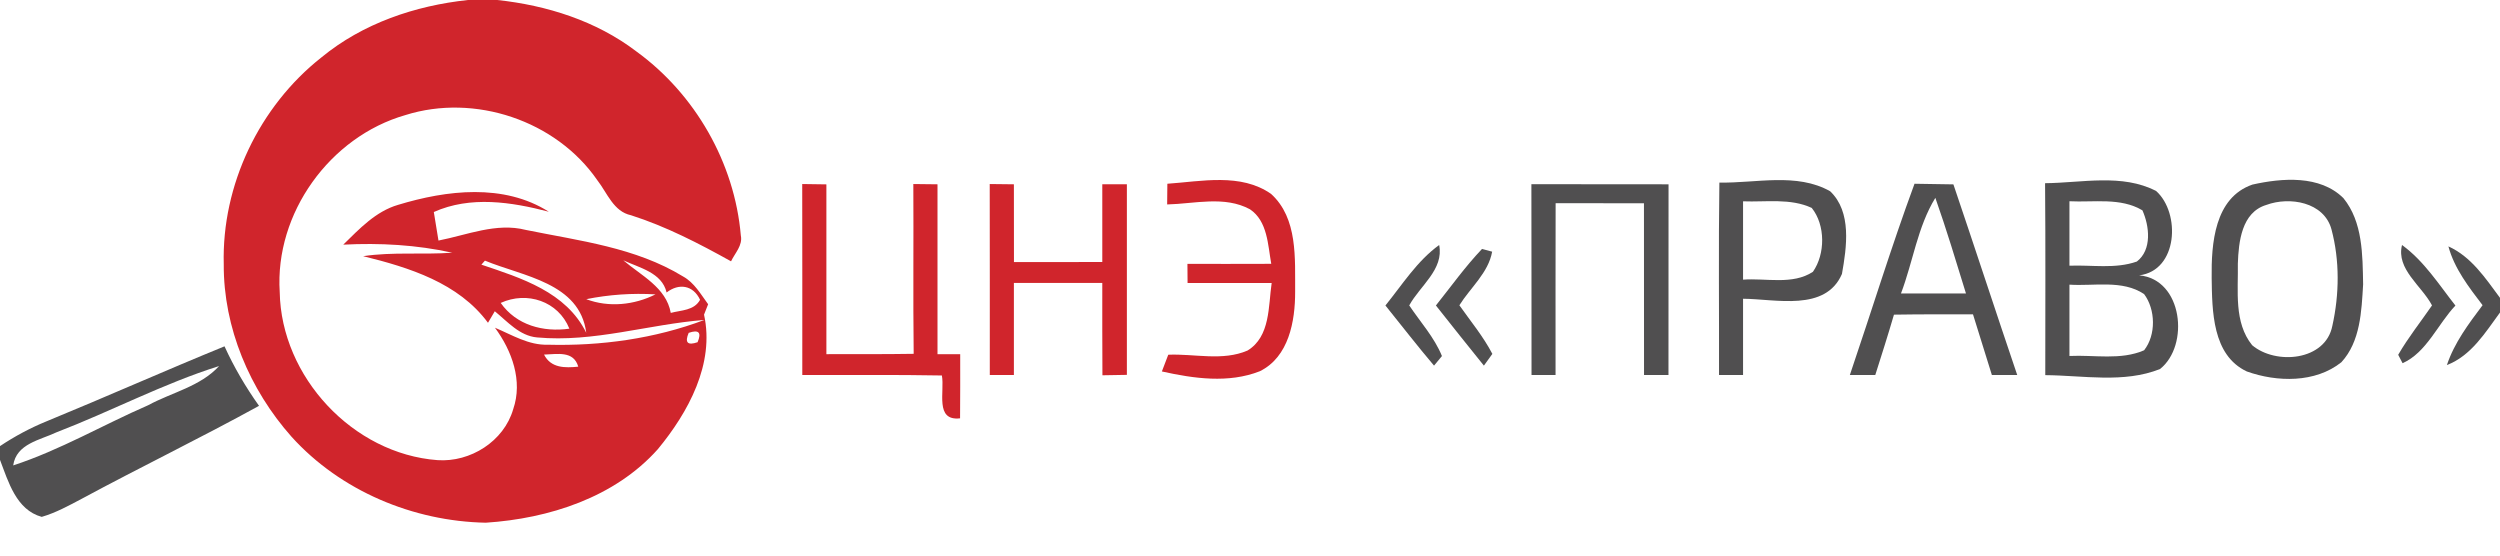 <?xml version="1.0" encoding="UTF-8" ?>
<!DOCTYPE svg PUBLIC "-//W3C//DTD SVG 1.1//EN" "http://www.w3.org/Graphics/SVG/1.1/DTD/svg11.dtd">
<svg width="360pt" height="80pt" viewBox="0 0 360 80" version="1.1" xmlns="http://www.w3.org/2000/svg">
<g id="#d0252cff">
<path fill="#d0252c" opacity="1.00" d=" M 67.39 0.00 L 71.61 0.00 C 78.75 0.77 85.84 3.00 91.60 7.38 C 100.10 13.53 105.79 23.46 106.68 33.92 C 106.97 35.34 105.83 36.45 105.27 37.63 C 100.65 35.06 95.94 32.62 90.88 31.00 C 88.33 30.46 87.46 27.80 86.02 25.96 C 80.08 17.34 68.34 13.43 58.38 16.57 C 47.50 19.69 39.55 30.72 40.28 42.06 C 40.49 54.26 50.81 65.35 63.00 66.26 C 67.74 66.59 72.56 63.55 73.90 58.93 C 75.31 54.85 73.72 50.50 71.27 47.19 C 73.72 48.22 76.13 49.73 78.90 49.64 C 86.53 49.84 94.28 48.77 101.44 46.07 C 93.38 46.70 85.49 49.34 77.34 48.59 C 74.82 48.37 73.08 46.31 71.25 44.82 C 70.92 45.37 70.60 45.93 70.27 46.48 C 66.03 40.73 58.91 38.52 52.29 36.89 C 56.55 36.25 60.86 36.70 65.13 36.39 C 59.98 35.25 54.69 34.96 49.43 35.23 C 51.75 32.96 54.10 30.44 57.32 29.50 C 64.33 27.37 72.53 26.38 79.03 30.49 C 73.64 29.08 67.75 28.17 62.47 30.53 C 62.64 31.56 62.97 33.61 63.14 34.64 C 67.27 33.84 71.48 32.02 75.72 33.11 C 83.42 34.68 91.51 35.62 98.36 39.81 C 99.98 40.70 100.91 42.37 101.97 43.81 C 101.82 44.19 101.52 44.94 101.38 45.31 C 102.95 52.38 99.10 59.39 94.73 64.68 C 88.53 71.64 79.02 74.68 69.95 75.27 C 59.50 75.07 49.04 70.70 41.98 62.89 C 35.96 56.11 32.17 47.19 32.22 38.05 C 31.92 26.64 37.34 15.32 46.28 8.27 C 52.24 3.36 59.79 0.81 67.39 0.00 M 69.32 38.11 C 75.08 40.05 81.53 42.04 84.42 47.92 C 83.49 40.70 75.29 39.80 69.83 37.53 C 69.70 37.68 69.44 37.97 69.32 38.11 M 89.75 37.48 C 92.31 39.68 95.94 41.39 96.59 45.06 C 98.09 44.65 99.95 44.74 100.81 43.17 C 99.81 41.03 97.73 40.76 95.99 42.12 C 95.32 39.23 92.03 38.56 89.75 37.48 M 84.42 43.08 C 87.64 44.31 91.34 43.93 94.39 42.39 C 91.05 42.19 87.70 42.42 84.42 43.08 M 72.10 43.62 C 74.36 46.84 78.24 47.86 81.99 47.33 C 80.39 43.36 75.88 41.89 72.10 43.62 M 99.17 47.93 C 98.58 49.33 99.00 49.78 100.45 49.28 C 101.05 47.88 100.63 47.43 99.17 47.93 M 78.34 51.06 C 79.34 53.03 81.37 52.99 83.27 52.80 C 82.59 50.46 80.25 51.01 78.34 51.06 Z" />
<path fill="#d0252c" opacity="1.00" d=" M 158.73 26.53 C 159.91 26.53 161.09 26.53 162.27 26.53 C 162.26 35.68 162.27 44.83 162.27 53.98 C 161.39 54.00 159.63 54.03 158.75 54.04 C 158.72 49.61 158.73 45.17 158.73 40.74 C 154.49 40.74 150.24 40.74 146.00 40.74 C 146.00 45.16 146.00 49.58 146.00 54.00 C 145.13 54.00 143.40 54.00 142.53 54.00 C 142.52 44.83 142.55 35.67 142.52 26.50 C 143.39 26.51 145.13 26.53 146.00 26.54 C 146.00 30.28 146.00 34.01 146.01 37.74 C 150.25 37.73 154.49 37.73 158.73 37.73 C 158.73 34.00 158.73 30.27 158.73 26.53 Z" />
<path fill="#d0252c" opacity="1.00" d=" M 168.10 26.46 C 173.02 26.12 178.68 24.88 183.03 27.92 C 186.91 31.43 186.47 37.25 186.50 42.03 C 186.51 46.25 185.59 51.41 181.41 53.46 C 176.91 55.23 171.90 54.51 167.31 53.49 C 167.54 52.89 168.00 51.69 168.23 51.08 C 172.01 50.92 176.04 52.03 179.64 50.48 C 182.95 48.47 182.63 44.08 183.12 40.75 C 179.08 40.74 175.05 40.74 171.01 40.75 C 171.01 40.06 171.00 38.69 170.99 38.00 C 175.01 38.00 179.04 38.01 183.06 37.99 C 182.57 35.27 182.54 31.86 180.00 30.14 C 176.33 28.15 172.01 29.35 168.07 29.44 C 168.08 28.70 168.09 27.21 168.10 26.46 Z" />
<path fill="#d0252c" opacity="1.00" d=" M 115.52 26.50 C 116.39 26.51 118.13 26.54 119.00 26.55 C 119.00 34.70 119.00 42.85 119.00 51.00 C 123.19 50.99 127.38 51.02 131.57 50.95 C 131.47 42.80 131.57 34.65 131.52 26.50 C 132.39 26.51 134.13 26.53 135.00 26.54 C 135.00 34.70 135.00 42.85 135.00 51.00 C 135.82 51.00 137.45 51.00 138.27 51.00 C 138.27 54.08 138.28 57.16 138.25 60.24 C 134.56 60.66 136.07 56.35 135.63 54.07 C 128.93 53.94 122.23 54.03 115.53 54.00 C 115.52 44.83 115.55 35.67 115.52 26.50 Z" />
</g>
<g id="#504f50ff">
<path fill="#504f50" opacity="1.00" d=" M 247.59 26.29 C 252.85 26.40 258.72 24.82 263.54 27.54 C 266.68 30.52 265.92 35.60 265.24 39.45 C 262.87 44.93 255.71 43.05 251.00 43.02 C 251.00 46.68 251.00 50.34 251.00 54.00 C 250.14 54.00 248.40 54.00 247.54 54.00 C 247.56 44.76 247.46 35.52 247.59 26.29 M 251.00 28.99 C 251.00 32.75 251.00 36.51 251.00 40.27 C 254.31 40.02 258.13 41.07 261.06 39.14 C 262.85 36.58 262.88 32.42 260.89 29.94 C 257.82 28.51 254.28 29.12 251.00 28.99 Z" />
<path fill="#504f50" opacity="1.00" d=" M 294.49 26.38 C 299.78 26.34 305.58 24.96 310.49 27.51 C 314.02 30.68 313.64 38.96 308.04 39.65 C 314.34 40.20 315.32 49.77 311.04 53.14 C 305.83 55.22 299.99 54.06 294.52 54.02 C 294.52 44.80 294.57 35.59 294.49 26.38 M 298.00 28.98 C 298.00 32.08 298.00 35.17 298.00 38.26 C 301.22 38.13 304.61 38.76 307.71 37.66 C 309.91 35.96 309.52 32.56 308.51 30.29 C 305.37 28.41 301.49 29.16 298.00 28.98 M 298.00 40.99 C 298.00 44.41 298.00 47.84 298.00 51.26 C 301.56 51.08 305.38 51.91 308.75 50.44 C 310.49 48.24 310.41 44.56 308.75 42.35 C 305.63 40.25 301.54 41.23 298.00 40.99 Z" />
<path fill="#504f50" opacity="1.00" d=" M 324.35 26.58 C 328.61 25.63 334.07 25.18 337.45 28.53 C 340.25 31.96 340.21 36.73 340.29 40.95 C 340.06 44.78 339.91 49.17 337.16 52.16 C 333.40 55.17 327.88 55.04 323.54 53.49 C 318.55 51.14 318.55 44.75 318.48 40.02 C 318.42 35.12 318.87 28.47 324.35 26.58 M 326.35 29.51 C 322.79 30.58 322.36 34.82 322.25 37.96 C 322.32 41.88 321.66 46.43 324.31 49.71 C 327.70 52.58 334.88 51.98 335.86 46.91 C 336.87 42.37 336.93 37.52 335.73 33.02 C 334.66 29.09 329.70 28.27 326.35 29.51 Z" />
<path fill="#504f50" opacity="1.00" d=" M 220.52 26.52 C 227.10 26.55 233.68 26.52 240.27 26.54 C 240.26 35.69 240.27 44.85 240.26 54.00 C 239.38 54.00 237.62 54.00 236.74 54.00 C 236.73 45.76 236.74 37.51 236.73 29.27 C 232.49 29.27 228.25 29.27 224.01 29.26 C 223.99 37.50 224.00 45.75 224.00 54.00 C 223.14 54.00 221.40 54.00 220.54 54.00 C 220.52 44.84 220.55 35.68 220.52 26.52 Z" />
<path fill="#504f50" opacity="1.00" d=" M 266.38 54.00 C 269.50 44.83 272.34 35.55 275.69 26.46 C 277.55 26.50 279.42 26.53 281.29 26.55 C 284.39 35.69 287.38 44.86 290.48 54.00 C 289.57 54.00 287.75 54.00 286.83 54.00 C 285.92 51.09 285.01 48.18 284.11 45.26 C 280.32 45.26 276.52 45.25 272.73 45.31 C 271.88 48.22 270.96 51.11 270.04 54.00 C 269.13 54.00 267.30 54.00 266.38 54.00 M 273.74 42.26 C 276.85 42.27 279.97 42.27 283.10 42.26 C 281.68 37.65 280.29 33.03 278.69 28.49 C 276.12 32.68 275.47 37.71 273.74 42.26 Z" />
<path fill="#504f50" opacity="1.00" d=" M 199.50 43.99 C 201.94 40.98 204.05 37.59 207.24 35.28 C 207.95 38.80 204.46 41.17 202.93 43.98 C 204.53 46.37 206.54 48.57 207.64 51.27 C 207.35 51.62 206.78 52.30 206.50 52.65 C 204.10 49.82 201.83 46.88 199.50 43.99 Z" />
<path fill="#504f50" opacity="1.00" d=" M 213.41 35.85 C 213.78 35.95 214.51 36.14 214.87 36.24 C 214.33 39.28 211.73 41.43 210.15 43.96 C 211.77 46.26 213.59 48.45 214.90 50.96 C 214.59 51.38 213.99 52.23 213.68 52.65 C 211.36 49.78 209.06 46.88 206.77 43.99 C 208.95 41.26 210.99 38.39 213.41 35.85 Z" />
<path fill="#504f50" opacity="1.00" d=" M 345.89 35.28 C 349.07 37.59 351.19 40.96 353.58 44.00 C 351.03 46.69 349.42 50.77 345.97 52.30 L 345.34 51.09 C 346.78 48.60 348.58 46.35 350.21 43.98 C 348.73 41.15 345.02 38.77 345.89 35.28 Z" />
<path fill="#504f50" opacity="1.00" d=" M 352.57 35.48 C 355.88 36.97 357.92 40.09 360.00 42.89 L 360.00 45.00 C 357.88 47.89 355.86 51.22 352.35 52.57 C 353.43 49.35 355.48 46.63 357.49 43.95 C 355.51 41.34 353.44 38.70 352.57 35.48 Z" />
<path fill="#504f50" opacity="1.00" d=" M 6.70 60.67 C 15.27 57.15 23.74 53.38 32.33 49.87 C 33.70 52.88 35.38 55.74 37.30 58.44 C 28.87 63.08 20.21 67.27 11.74 71.84 C 9.89 72.82 8.03 73.84 6.01 74.43 C 2.34 73.43 1.20 69.36 0.00 66.22 L 0.00 64.24 C 2.11 62.83 4.35 61.63 6.70 60.67 M 8.14 62.25 C 5.76 63.38 2.35 63.89 1.90 67.02 C 8.65 64.81 14.84 61.18 21.34 58.35 C 24.75 56.50 28.85 55.66 31.55 52.71 C 23.51 55.24 16.00 59.23 8.14 62.25 Z" />
</g>
</svg>
